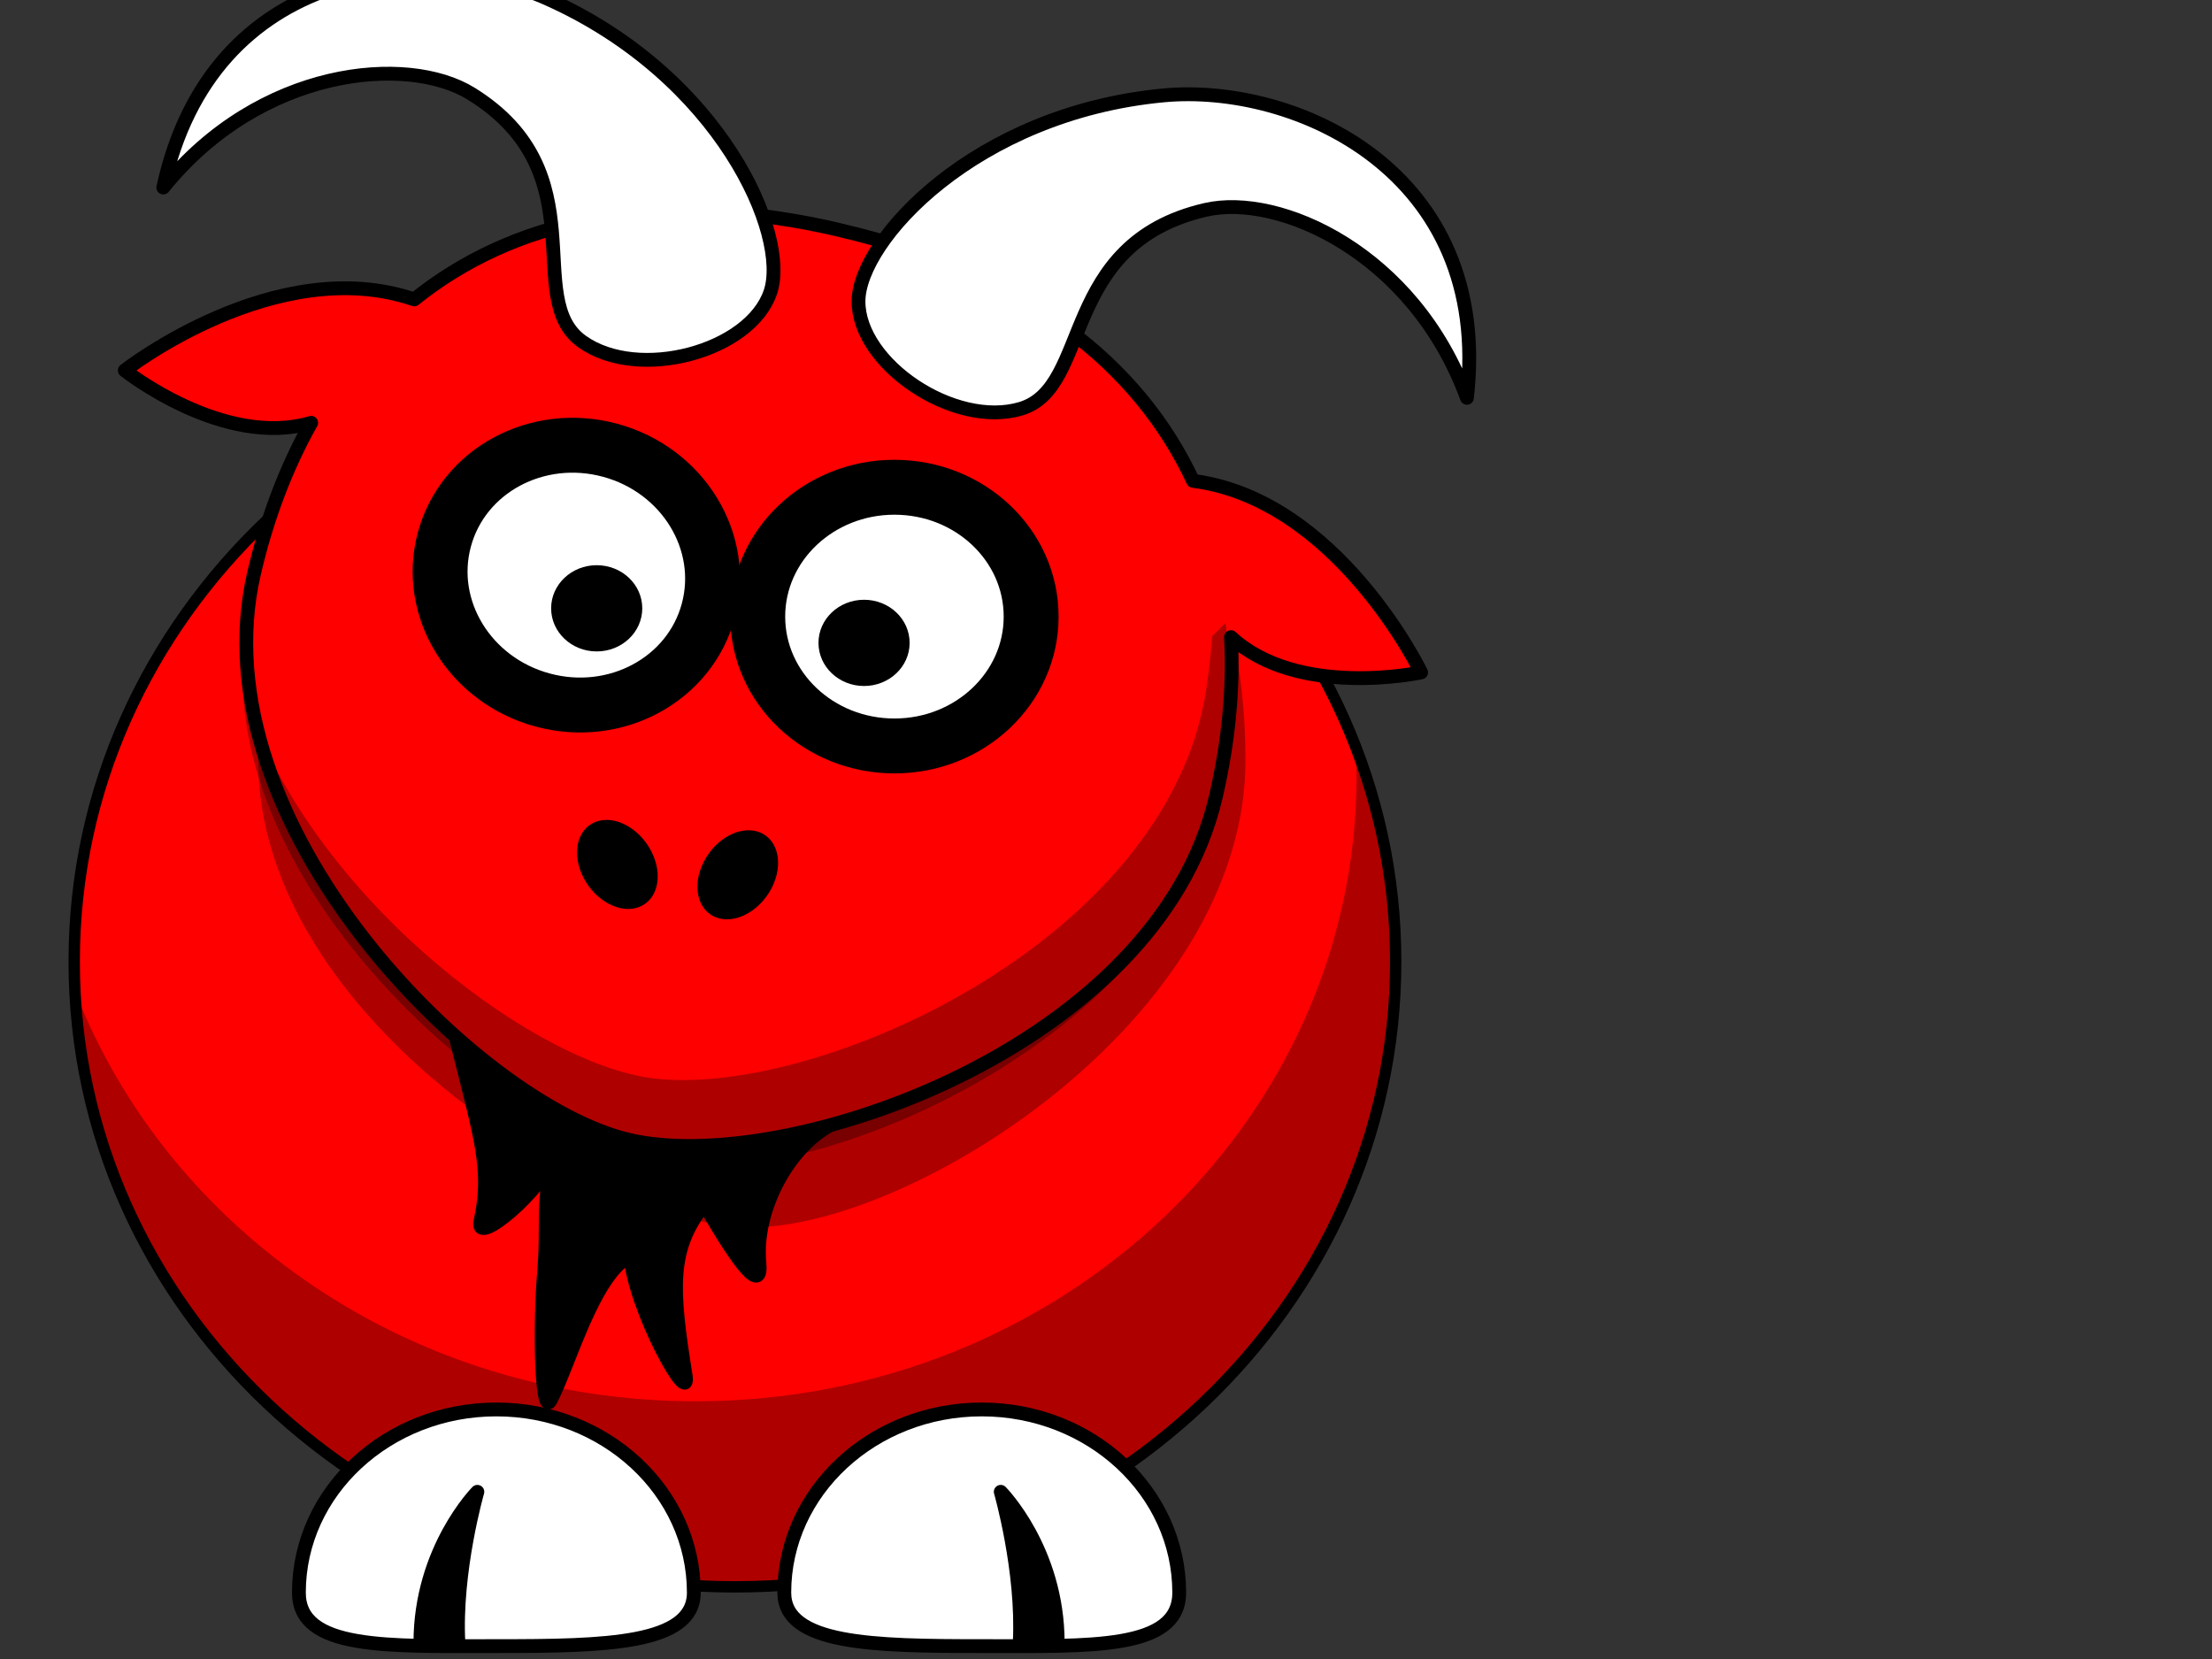 <?xml version="1.0"?><svg width="640" height="480" xmlns="http://www.w3.org/2000/svg">
 <rect width="100%" height="100%" fill="#333333" stroke="none"/>
 <title>RedGoat</title>

 <g>
  <path d="m403.814,278.232c0.032,99.896 -85.569,180.894 -191.173,180.894c-105.604,0 -191.205,-80.997 -191.173,-180.894c-0.032,-99.896 85.569,-180.894 191.173,-180.894c105.604,0 191.205,80.998 191.173,180.894z" id="path2383" stroke-miterlimit="4" stroke-linejoin="round" stroke-linecap="round" stroke-width="3.287" stroke="#000000" fill-rule="nonzero" fill="#ff0000"/>
  <path d="m392.259,216.192c0.134,2.776 0.218,5.602 0.218,8.41c0,99.824 -85.636,180.831 -191.164,180.831c-82.486,0 -152.872,-49.527 -179.656,-118.817c4.631,95.941 88.44,172.473 191,172.473c105.528,0 191.164,-81.007 191.164,-180.831c0,-21.796 -4.081,-42.71 -11.563,-62.066z" id="path3221" stroke-miterlimit="4" stroke-linejoin="round" stroke-linecap="round" stroke-width="4" fill-rule="nonzero" fill-opacity="0.314" fill="#000000"/>
  <path d="m226.92,460.782c0,15.008 25.595,15.488 57.132,15.488c31.537,0 57.132,1.145 57.132,-15.488c0,-29.248 -25.595,-52.986 -57.132,-52.986c-31.537,0 -57.132,23.738 -57.132,52.986z" id="path3172" stroke-miterlimit="4" stroke-linejoin="round" stroke-linecap="round" stroke-width="4" stroke="#000000" fill-rule="nonzero" fill="#ffffff"/>
  <path d="m360.356,219.981c0,74.581 -96.203,135.111 -142.831,135.111c-44.886,0 -142.831,-60.529 -142.831,-135.111c0,-74.581 42.978,-135.11 142.831,-135.11c99.87,0 142.831,60.529 142.831,135.11z" id="path3236" stroke-miterlimit="4" stroke-linejoin="round" stroke-linecap="round" stroke-width="4" fill-rule="nonzero" fill-opacity="0.314" fill="#000000"/>
  <path d="m119.672,305.522c13.528,29.607 19.832,38.512 19.43,55.451c-0.183,7.716 16.031,-12.607 17.155,-22.764c-0.826,14.67 2.092,18.678 3.807,33.855c1.716,15.176 7.407,41.509 9.059,35.606c3.431,-12.258 5.037,-37.673 14.446,-45.529c4.258,15.176 26.03,40.658 22.438,30.936c-8.724,-23.604 -11.931,-34.92 -4.289,-49.615c13.674,15.708 21.497,22.209 18.871,13.425c-4.432,-14.823 1.877,-35.184 13.365,-43.777c14.583,-10.908 -114.283,-8.172 -114.283,-7.588z" id="path3203" stroke-miterlimit="4" stroke-linejoin="round" stroke-width="4" stroke="#000000" fill-rule="evenodd" fill="#000000" transform="rotate(11.224, 177.389, 356.652)"/>
  <path d="m306.026,475.278c0,-27.022 -16.48,-43.651 -16.48,-43.651c0,0 6.592,22.865 5.494,43.651l10.987,0z" id="path3174" stroke-miterlimit="4" stroke-linejoin="round" stroke-width="4" stroke="#000000" fill-rule="evenodd" fill="#000000"/>
  <path d="m207.997,63.123c-52.584,1.008 -88.891,19.239 -111.044,47.465c-41.999,-4.272 -76.902,39.004 -76.902,39.004c0,0 32.971,15.595 55.958,2.528c-4.187,14.383 -6.218,29.892 -6.218,46.072c0,74.581 97.955,135.12 142.841,135.12c46.628,0 142.841,-60.539 142.841,-135.12c0,-16.18 -2.031,-31.689 -6.218,-46.072c22.988,13.067 55.904,-2.528 55.904,-2.528c0,0 -34.856,-43.263 -76.847,-39.004c-22.796,-29.049 -60.575,-47.465 -115.68,-47.465c-1.56,0 -3.103,-0.029 -4.636,0z" id="path3155" stroke-miterlimit="4" stroke-linejoin="round" stroke-linecap="round" stroke-width="4" stroke="#000000" fill-rule="nonzero" fill="#ff0000" transform="rotate(13.114, 212.605, 198.219)"/>
  <path d="m206.307,166.402c0.007,20.668 -17.704,37.426 -39.553,37.426c-21.849,0 -39.56,-16.758 -39.553,-37.426c-0.007,-20.668 17.704,-37.426 39.553,-37.426c21.849,0 39.56,16.758 39.553,37.426z" id="path3157" stroke-miterlimit="4" stroke-linejoin="round" stroke-linecap="round" stroke-width="15.889" stroke="#000000" fill-rule="nonzero" fill="#ffffff" transform="rotate(15.146, 166.756, 166.402)"/>
  <path d="m298.342,178.402c0.006,20.668 -17.704,37.426 -39.553,37.426c-21.849,0 -39.56,-16.758 -39.553,-37.426c-0.007,-20.668 17.704,-37.426 39.553,-37.426c21.849,0 39.56,16.758 39.553,37.426z" id="path3159" stroke-miterlimit="4" stroke-linejoin="round" stroke-linecap="round" stroke-width="15.889" stroke="#000000" fill-rule="nonzero" fill="#ffffff"/>
  <path d="m263.182,186.006c0.002,6.889 -5.901,12.475 -13.184,12.475c-7.283,0 -13.187,-5.586 -13.184,-12.475c-0.002,-6.889 5.901,-12.476 13.184,-12.476c7.283,0 13.187,5.586 13.184,12.476z" id="path3161" stroke-miterlimit="4" stroke-linejoin="round" stroke-linecap="round" stroke-width="47.667" fill-rule="nonzero" fill="#000000"/>
  <path d="m185.828,176.006c0.002,6.889 -5.901,12.475 -13.184,12.475c-7.283,0 -13.187,-5.586 -13.184,-12.475c-0.002,-6.889 5.901,-12.476 13.184,-12.476c7.283,0 13.187,5.586 13.184,12.476z" id="path3163" stroke-miterlimit="4" stroke-linejoin="round" stroke-linecap="round" stroke-width="47.667" fill-rule="nonzero" fill="#000000"/>
  <path d="m252.145,105.629c-3.479,-17.16 21.961,-60.118 74.516,-76.139c36.156,-11.022 97.7,2.034 103.541,68.069c-23.526,-38.044 -65.235,-47.12 -85.006,-38.062c-39.674,18.178 -21.781,56.917 -40.774,67.124c-17.681,9.501 -48.671,-3.203 -52.277,-20.991z" id="path3179" stroke-miterlimit="4" stroke-linejoin="round" stroke-width="4" stroke="#000000" fill-rule="evenodd" fill="#ffffff" transform="rotate(11.612, 341.018, 77.93)"/>
  <path d="m342.747,158.926l-3.272,4.385c0.434,5.077 0.6,10.24 0.6,15.478c0,74.581 -96.213,135.12 -142.841,135.12c-36.138,0 -106.632,-39.219 -132.751,-93.434c13.292,66.445 99.782,117.837 141.15,117.837c46.628,0 142.841,-60.539 142.841,-135.12c0,-15.505 -1.877,-30.395 -5.727,-44.266z" id="path3231" stroke-miterlimit="4" stroke-linejoin="round" stroke-linecap="round" stroke-width="4" fill-rule="nonzero" fill-opacity="0.314" fill="#000000" transform="rotate(8.572, 206.477, 248.619)"/>
  <path d="m200.744,460.782c0,15.008 -25.595,15.488 -57.132,15.488c-31.537,0 -57.132,1.145 -57.132,-15.488c0,-29.248 25.595,-52.986 57.132,-52.986c31.537,0 57.132,23.738 57.132,52.986z" id="path3329" stroke-miterlimit="4" stroke-linejoin="round" stroke-linecap="round" stroke-width="4" stroke="#000000" fill-rule="nonzero" fill="#ffffff"/>
  <path d="m121.638,475.278c0,-27.022 16.48,-43.651 16.48,-43.651c0,0 -6.592,22.865 -5.494,43.651l-10.987,0z" id="path3331" stroke-miterlimit="4" stroke-linejoin="round" stroke-width="4" stroke="#000000" fill-rule="evenodd" fill="#000000"/>
  <path d="m222.607,258.106c-4.001,6.559 -11.345,9.639 -16.4,6.878c-5.055,-2.761 -5.907,-10.317 -1.903,-16.874c4.001,-6.559 11.345,-9.639 16.4,-6.878c5.055,2.761 5.907,10.317 1.903,16.874z" id="path2398" stroke-miterlimit="4" stroke-linejoin="round" stroke-linecap="round" stroke-width="47.667" fill-rule="nonzero" fill="#000000"/>
  <path d="m169.471,255.106c4.001,6.559 11.345,9.639 16.4,6.878c5.055,-2.761 5.907,-10.317 1.903,-16.874c-4.001,-6.559 -11.345,-9.639 -16.4,-6.878c-5.055,2.761 -5.907,10.317 -1.903,16.874z" id="path2412" stroke-miterlimit="4" stroke-linejoin="round" stroke-linecap="round" stroke-width="47.667" fill-rule="nonzero" fill="#000000"/>
  <path d="m227.056,73.629c3.479,-17.16 -21.961,-60.118 -74.516,-76.139c-36.156,-11.022 -97.7,2.034 -103.541,68.069c23.526,-38.044 65.235,-47.12 85.006,-38.062c39.674,18.178 21.781,56.917 40.774,67.124c17.681,9.501 48.671,-3.203 52.277,-20.991z" id="path3173" stroke-miterlimit="4" stroke-linejoin="round" stroke-width="4" stroke="#000000" fill-rule="evenodd" fill="#ffffff" transform="rotate(7.181, 138.186, 45.93)"/>
  <title>Layer 1</title>
 </g>
</svg>